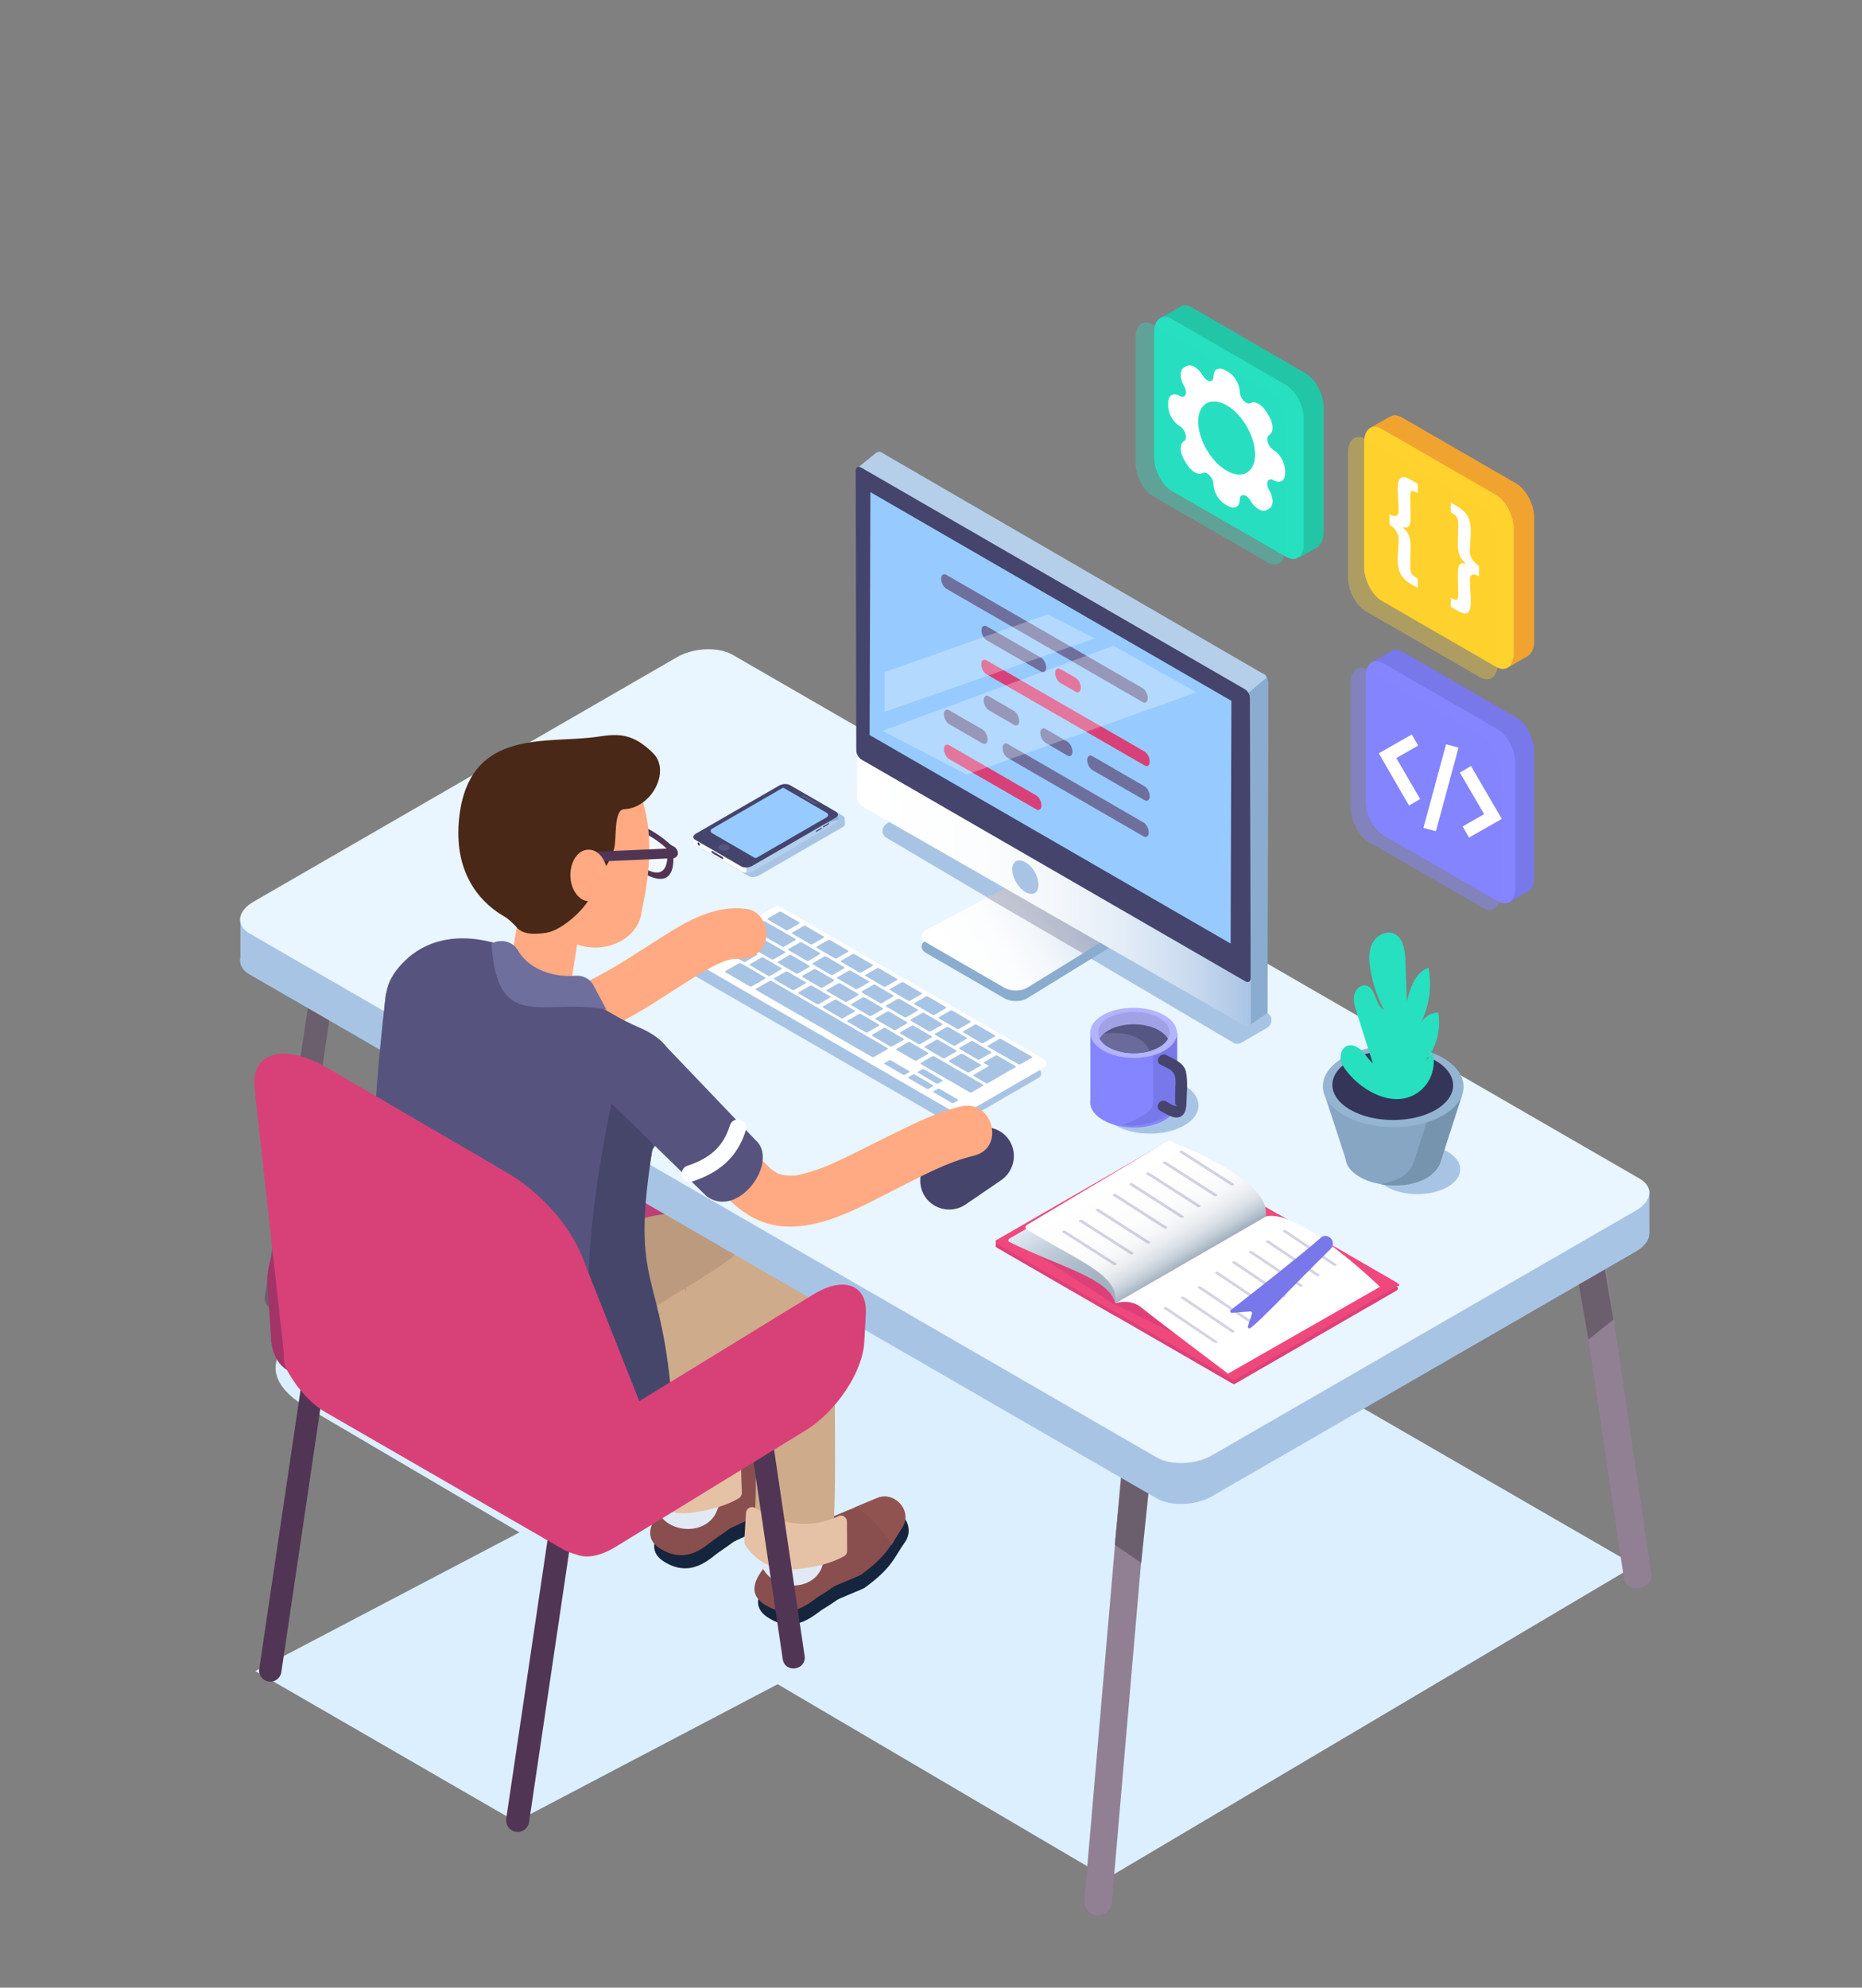 <?xml version="1.0" encoding="utf-8"?>
<!-- Generator: Adobe Illustrator 21.1.0, SVG Export Plug-In . SVG Version: 6.00 Build 0)  -->
<svg version="1.1" id="image" xmlns="http://www.w3.org/2000/svg" xmlns:xlink="http://www.w3.org/1999/xlink" x="0px" y="0px"
	 viewBox="0 0 937.2 1000" style="enable-background:new 0 0 937.2 1000;" xml:space="preserve">
<rect x="0" y="0" width="937.2" height="1000" fill="#808080" stroke="none"/>
<style type="text/css">
	.st0{fill:#DCEFFF;}
	.st1{fill:#918093;}
	.st2{fill:#6B5E6D;}
	.st3{fill:#BC4073;}
	.st4{fill:#15253D;}
	.st5{fill:#894E4E;}
	.st6{fill:#915350;}
	.st7{fill:#CEAB8B;}
	.st8{fill:#E1EAF4;}
	.st9{fill:#E5C2A5;}
	.st10{fill:#BC9A7E;}
	.st11{fill:#513554;}
	.st12{fill:#A8C4E5;}
	.st13{fill:#E9F5FF;}
	.st14{fill:#A33467;}
	.st15{fill:#D84177;}
	.st16{fill:#FFFFFF;}
	.st17{fill:#FFAA82;}
	.st18{fill:#8585FF;}
	.st19{fill:#7878EA;}
	.st20{fill:#B3B3FF;}
	.st21{fill:#A1A1E5;}
	.st22{fill:#565682;}
	.st23{fill:#6B6B9B;}
	.st24{fill:#45446C;}
	.st25{fill:#56547F;}
	.st26{fill:#46466B;}
	.st27{fill:#FCFEFF;}
	.st28{fill:url(#SVGID_1_);}
	.st29{fill:url(#SVGID_2_);}
	.st30{fill:#B2D0ED;}
	.st31{fill:#8DB0DA;}
	.st32{fill:#97CBFF;}
	.st33{fill:#87A6C4;}
	.st34{fill:#7694AD;}
	.st35{fill:#93B5D1;}
	.st36{fill:#353559;}
	.st37{fill:#27E0C0;}
	.st38{fill:#8AACCE;}
	.st39{fill:#B5CFEA;}
	.st40{fill:url(#SVGID_3_);}
	.st41{opacity:0.29;}
	.st42{fill:url(#SVGID_4_);}
	.st43{fill:#6F6F9E;}
	.st44{opacity:0.28;fill:#FFFFFF;}
	.st45{opacity:0.46;fill:#FFFFFF;}
	.st46{fill:#492817;}
	.st47{fill:#DD4078;}
	.st48{fill:#EF487C;}
	.st49{fill:url(#SVGID_5_);}
	.st50{fill:url(#SVGID_6_);}
	.st51{opacity:0.32;fill:#7474A3;}
	.st52{opacity:0.47;fill:#8585FF;}
	.st53{fill:#22C6A6;}
	.st54{opacity:0.36;fill:#27E0C0;}
	.st55{fill:#F1A32F;}
	.st56{fill:#FFD22D;}
	.st57{opacity:0.36;fill:#FFD22D;}
</style>
<path class="st0" d="M557.4,944.9L154.9,708.3c-21.5-12.4-21.6-27.6-0.2-40.2l227.8-134.9l440.6,254.4L557.4,944.9z"/>
<path class="st1" d="M824.5,799l1.2-0.2c3.5-0.5,6-3.8,5.4-7.3L802,594.9c-0.5-3.5-3.8-6-7.3-5.4l-1.2,0.2c-3.5,0.5-6,3.8-5.4,7.3
	l29.2,196.6C817.7,797.1,821,799.5,824.5,799z"/>
<path class="st1" d="M552.1,963.5L552.1,963.5c-3.8-0.3-6.7-3.7-6.3-7.5l27.4-318c0.3-3.8,3.7-6.7,7.5-6.3h0
	c3.8,0.3,6.7,3.7,6.3,7.5l-27.4,318C559.4,960.9,556,963.8,552.1,963.5z"/>
<polygon class="st2" points="574.4,786.3 561.1,777.2 564.9,739 579.1,741.3 "/>
<polygon class="st2" points="799.5,673.9 812.1,663.9 805.6,626 791.7,629.2 "/>
<polygon class="st0" points="128.5,840.7 368.3,714.9 499.5,790.6 259.7,916.5 "/>
<path class="st3" d="M290.9,760.7l-135.3-78.1c-12.5-7.2-7.5-23.1,11.3-35.3l48.6-31.6c18.7-12.2,94.5-20.6,107-13.3l84.7,52.1
	c12.5,7.2,7.9,53.5-10.9,65.7l-48.6,31.6C329,763.9,303.4,767.9,290.9,760.7z"/>
<g>
	<path class="st4" d="M382.6,769.4c-0.8,0.6-12.8,5.8-13.5,6.4c-1.2,0.9-4.7,3.4-6.8,4.8c-4.4,2.8-14,14-28.2,5
		c-20.8-13.2,32.2-44.5,32.2-44.5l23.3-10.6c2.8-1.3,6.2-1.1,8.9,0.5h0c5.2,2.9,6.9,9.6,3.8,14.4
		C396.9,753.7,396.4,758.6,382.6,769.4z"/>
	<path class="st5" d="M380.6,762.8c-0.8,0.6-12.8,5.8-13.5,6.4c-1.2,0.9-4.7,3.4-6.8,4.8c-4.4,2.8-14,14-28.2,5
		c-20.8-13.2,32.2-44.5,32.2-44.5l23.3-10.6c2.8-1.3,6.2-1.1,8.9,0.5l0,0c5.2,2.9,6.9,9.6,3.8,14.4
		C394.9,747.1,394.3,752.1,380.6,762.8z"/>
	<path class="st6" d="M395.6,747.3c1.3-2.2,3.3-6.4,5-9c3.2-4.8,1.1-11-4.1-13.9c-2.8-1.6-6.1-1.8-8.9-0.5l-11.4,5.2
		C382.6,731.8,389.9,737.9,395.6,747.3z"/>
	<g>
		<g>
			<path class="st7" d="M289.8,687.9c16.9-11.5,34.2-23.3,52.9-31.8c0.7-0.3,1.5-0.6,2.1-1c-5.6,2.9-3.1,1.2-1.5,0.7
				c1.2-0.5,2.5-0.9,3.7-1.3c1.4-0.5,5.5-2.3,7-1.7c-1.2-0.5-6.4,0.7-2.1,0.5c2.7-0.2,3.1,1.8-2.5-0.5c0.5,0.2,1.5,0.5,2,0.5
				c1.5,0-3.8-1.6-3.7-1.6c0.5,0.2,0.9,0.5,1.3,0.7c1.2,0.8-5-4.2-2.3-1.7c2.3,2.2-3.1-5.1-1.7-2.2c0.2,0.5,0.6,1.3,1,1.8
				c-3.2-4.3-1.8-4.8-0.9-1.9c0.5,1.6,0.7,3.2,1.1,4.9c0.5,2.3-0.7-6.7-0.3-2c0.1,1.2,0.2,2.4,0.3,3.6c0.3,4.7,0.4,9.5,0.4,14.3
				c0,2.5,0.1,5.1,0.2,7.6c0,1.1-0.1,2.5,0.1,3.6c-1-4.9,1.2-5.5,0.3-3.1c-0.2,0.7-0.4,1.4-0.6,2.1c-0.5,1.6-3.2,7.5-0.4,1.4
				c-1,2.1-1.9,4.3-2.8,6.5c-2.7,6.3-5.5,12.6-8,19c-5,12.8-8.3,26.1-9.1,39.9c-0.5,10.4,9.6,20.4,19.9,19.9
				c11.3-0.5,19.4-8.8,19.9-19.9c0.1-1.3-0.1-3.4,0.3-4.6c-1.7,4.5-0.1,0.6,0.2-0.9c0.5-2.6,1.1-5.1,1.7-7.7
				c1.6-6,3.6-11.8,5.9-17.5c0.5-1.3,1-2.8,1.6-4.1c-2.2,4.2-0.6,1.4-0.1,0.2c0.9-2.2,1.9-4.3,2.8-6.5c2.2-5,4.5-9.9,6.3-15.1
				c2.2-6.5,1.6-13.3,1.5-20c-0.1-5.2-0.1-10.4-0.5-15.6c-0.8-11.8-2.9-23.8-11.8-32.4c-10.9-10.6-27.3-9.6-40.6-4.6
				c-22.9,8.6-43.6,22.7-63.8,36.4c-8.6,5.9-13.3,17.8-7.2,27.3C268,689.3,280.6,694.2,289.8,687.9L289.8,687.9z"/>
		</g>
	</g>
	<g>
		<g>
			<path class="st8" d="M362.5,742c-8.8,6.9-26.3,4.9-32.3-4.8c-0.4,5.1-0.7,10.3-0.8,15.4c-0.6,20.9,31.9,22.8,32.6,1.8
				C362,750.3,362.3,746.1,362.5,742z"/>
		</g>
	</g>
	<path class="st9" d="M321.8,733.5l-0.4,14.4c0,0.6,0.1,1.2,0.5,1.7c2,3.1,10,13.4,25.8,11.5c13.8-1.7,21.4-5.6,24.3-7.4
		c0.9-0.6,1.4-1.6,1.4-2.7l-0.5-14.8c-0.1-2.2-2.4-3.6-4.4-2.6c-7.2,3.7-23,9-42-2.7C324.5,729.8,321.9,731.1,321.8,733.5z"/>
</g>
<g>
	<path class="st10" d="M257.4,665.7L257.4,665.7c1.8,3.9-5.5-14.6-2.6-11.4c6,6.7,38.9,47.2,47.5,50c10.3,3.3-16.6-20.7-16.6-20.7
		s86.1-50.3,84.3-52.8c-14.2-19.4-27.6-25.5-54.8-14.9C284.3,627.9,248.7,647,257.4,665.7z"/>
</g>
<g>
	<path class="st4" d="M435.1,798.9c-0.8,0.6-13,5.4-13.7,6c-1.2,0.9-4.8,3.3-6.9,4.5c-4.5,2.7-14.5,13.5-28.4,4.1
		c-20.3-13.8,33.7-43.4,33.7-43.4l23.6-9.8c2.9-1.2,6.2-0.9,8.9,0.8l0,0c5.1,3.1,6.6,9.8,3.3,14.6
		C449.9,783.7,449.2,788.7,435.1,798.9z"/>
	<path class="st5" d="M433.3,792.3c-0.8,0.6-13,5.4-13.7,6c-1.2,0.9-4.8,3.3-6.9,4.5c-4.5,2.7-14.5,13.5-28.4,4.1
		c-20.3-13.8,33.7-43.4,33.7-43.4l23.6-9.8c2.9-1.2,6.2-0.9,8.9,0.8h0c5.1,3.1,6.6,9.8,3.3,14.6
		C448.1,777.1,447.4,782.1,433.3,792.3z"/>
	<path class="st6" d="M448.8,777.3c1.4-2.2,3.5-6.3,5.3-8.8c3.3-4.7,1.5-11-3.6-14.1c-2.7-1.7-6.1-2-8.9-0.8l-11.5,4.8
		C436.3,761.4,443.4,767.7,448.8,777.3z"/>
	<g>
		<g>
			<path class="st7" d="M327.5,713.9c16.3-11.8,32.6-23.9,50.1-34.1c2.6-1.5,5.3-3,8-4.3c0.6-0.3,1.3-0.6,1.9-0.9
				c2.6-1.3-2.7,1.1-2.6,1.1c1.3-0.4,2.6-1,4-1.4c0.9-0.3,1.8-0.4,2.7-0.7c3.3-0.9-6.1,0.5-2.4,0.3c2.4-0.1,4.3,1.1-2.6-0.5
				c4,0.9-4.9-2.7-2.1-1c2,1.2-4.8-4.3-2.3-1.7c2.1,2.1-3.5-5-1.7-2.1c2.2,3.5-1.2-4.1-0.8-2.1c0.2,1,0.6,2,0.8,3
				c1.1,4.5-0.4-4.6-0.2-1.7c0.1,1.2,0.2,2.5,0.3,3.7c0.1,2.9,0.1,5.9,0,8.8c-0.4,11.8-0.2,23.6-0.2,35.4c0.1,19.5,0.3,39.1-1,58.5
				c-0.7,10.4,9.7,20.4,19.9,19.9c11.4-0.5,19.1-8.8,19.9-19.9c2.2-31.6,0.4-63.3,1.2-94.9c0.4-13.2-0.8-28.3-11.2-37.8
				c-13.1-12-30.5-7.1-44.6-0.1c-20.4,10.2-38.9,24.7-57.3,38c-8.4,6.1-13.4,17.6-7.2,27.3C305.6,715.1,318.5,720.5,327.5,713.9
				L327.5,713.9z"/>
		</g>
	</g>
	<g>
		<g>
			<path class="st8" d="M415.9,770.9c-9.1,6.6-26.4,4.1-32.2-5.8c-0.6,5.1-1,10.3-1.4,15.4c-1.3,20.9,31.2,23.8,32.5,2.9
				C415.2,779.2,415.5,775,415.9,770.9z"/>
		</g>
	</g>
	<path class="st9" d="M375.5,761l-0.9,14.4c0,0.6,0.1,1.2,0.4,1.8c1.9,3.1,9.6,13.7,25.4,12.3c13.9-1.2,21.6-4.9,24.5-6.6
		c0.9-0.5,1.5-1.5,1.5-2.6l-0.1-14.8c0-2.2-2.3-3.7-4.3-2.7c-7.3,3.5-23.3,8.2-41.8-4.1C378.3,757.5,375.7,758.7,375.5,761z"/>
</g>
<path class="st11" d="M400.1,839.4l0.4-0.1c2.9-0.4,5-3.2,4.5-6.1l-20.9-141.1c-0.4-2.9-3.2-5-6.1-4.5l-0.4,0.1
	c-2.9,0.4-5,3.2-4.5,6.1L394,834.9C394.4,837.8,397.1,839.8,400.1,839.4z"/>
<path class="st2" d="M139.2,658.5l-1.7-0.2c-2.7-0.4-4.6-2.9-4.2-5.6l30.5-205.4c0.4-2.7,2.9-4.6,5.6-4.2l1.7,0.2
	c2.7,0.4,4.6,2.9,4.2,5.6l-30.5,205.4C144.4,657,141.9,658.9,139.2,658.5z"/>
<g>
	<rect x="121" y="461.5" class="st12" width="37" height="21.5"/>
	<rect x="793.2" y="598.8" class="st12" width="37" height="21.5"/>
	<path class="st12" d="M582.3,753.9L125.7,490.3c-7.2-4.1-6.3-11.4,2-16.1l213.1-123c8.3-4.8,20.8-5.3,27.9-1.2l456.6,263.6
		c7.2,4.1,6.3,11.4-2,16.1l-213.1,123C602,757.5,589.5,758,582.3,753.9z"/>
	<path class="st13" d="M582.3,733.3L125.7,469.7c-7.2-4.1-6.3-11.4,2-16.1l213.1-123c8.3-4.8,20.8-5.3,27.9-1.2L825.3,593
		c7.2,4.1,6.3,11.4-2,16.1l-213.1,123C602,736.9,589.5,737.4,582.3,733.3z"/>
</g>
<path class="st14" d="M257.8,614.4l-94.5,73c-15.4,9.5-27,0.1-27-16.2l-1.8-26.4c0-16.2,12.7-37.3,28.1-46.7l95.3-58.4
	c15.4-9.5,28.1-3.9,28,12.3l0,15.6C285.9,583.9,273.3,604.9,257.8,614.4z"/>
<path class="st11" d="M135.2,846L135.2,846c-3.1-0.5-5.2-3.3-4.7-6.4l26.3-177.6c0.5-3.1,3.3-5.2,6.4-4.7v0c3.1,0.5,5.2,3.3,4.7,6.4
	l-26.3,177.6C141.1,844.4,138.3,846.5,135.2,846z"/>
<path class="st11" d="M259.7,921.6L259.7,921.6c-3.2-0.5-5.3-3.4-4.9-6.6l29.7-200.3c0.5-3.2,3.4-5.3,6.6-4.9l0,0
	c3.2,0.5,5.3,3.4,4.9,6.6l-29.7,200.3C265.8,919.9,262.9,922.1,259.7,921.6z"/>
<path class="st15" d="M283.6,779.6l-119.6-69c-12.9-7.4-20-22.2-20-22.2c-4.8-11,6.7-19,19.5-11.6l125.7,74
	c12.9,7.4,17.7,15.2,15.6,24.4C304.9,775.2,299.9,788,283.6,779.6z"/>
<path class="st12" d="M522.9,538.1l-133-76.8c-0.8-0.4-1.7-0.4-2.5,0L347,485.2c-1.6,0.9-1.6,3.3,0,4.2l132.5,76.5
	c0.8,0.4,1.7,0.4,2.4,0l40.8-23.6C524.5,541.4,524.5,539,522.9,538.1z"/>
<g>
	<path class="st16" d="M482.1,560.6l-132.5-76.5c-1.6-0.9-1.6-3.3,0-4.2l40.4-23.8c0.8-0.4,1.7-0.5,2.5,0l133,76.8
		c1.6,0.9,1.6,3.3,0,4.2l-40.8,23.6C483.8,561.1,482.9,561.1,482.1,560.6z"/>
	<path class="st12" d="M396.5,468c-0.2,0.1-0.7,0.1-1-0.1l-8.9-5.2c-0.3-0.2-0.4-0.4-0.2-0.6l5.9-3.4c0.2-0.1,0.7-0.1,1,0.1l8.9,5.2
		c0.3,0.2,0.4,0.4,0.2,0.6L396.5,468z"/>
	<path class="st12" d="M406.9,483.4c-0.2,0.1-0.6,0.1-1-0.1l-8.9-5.2c-0.3-0.2-0.4-0.4-0.2-0.6l5.9-3.4c0.2-0.1,0.6-0.1,1,0.1
		l8.9,5.2c0.3,0.2,0.4,0.4,0.2,0.6L406.9,483.4z"/>
	<path class="st12" d="M401.6,489.8c-0.2,0.1-0.6,0.1-1-0.1l-8.9-5.2c-0.3-0.2-0.4-0.4-0.2-0.6l5.9-3.4c0.2-0.1,0.7-0.1,1,0.1
		l8.9,5.2c0.3,0.2,0.4,0.4,0.2,0.6L401.6,489.8z"/>
	<path class="st12" d="M387.5,491c-0.2,0.1-0.6,0.1-1-0.1l-8.9-5.2c-0.3-0.2-0.4-0.4-0.2-0.6l5.9-3.4c0.2-0.1,0.7-0.1,1,0.1l8.9,5.2
		c0.3,0.2,0.4,0.4,0.2,0.6L387.5,491z"/>
	<path class="st12" d="M378.3,496.3c-0.2,0.1-0.7,0-1.2-0.2l-11.7-6.8c-0.4-0.2-0.6-0.5-0.4-0.7l7-4c0.2-0.1,0.7,0,1.2,0.2l11.7,6.8
		c0.4,0.2,0.6,0.5,0.4,0.7L378.3,496.3z"/>
	<path class="st12" d="M455.2,540.8c-0.2,0.1-0.6,0-0.9-0.2l-8.9-5.2c-0.3-0.2-0.4-0.4-0.3-0.5l2.6-1.5c0.2-0.1,0.6,0,0.9,0.2
		l8.9,5.2c0.3,0.2,0.4,0.4,0.3,0.5L455.2,540.8z"/>
	<path class="st12" d="M467.2,547.9c-0.2,0.1-0.6,0-0.9-0.2l-8.9-5.2c-0.3-0.2-0.4-0.4-0.3-0.5l2.6-1.5c0.2-0.1,0.6,0,0.9,0.2
		l8.9,5.2c0.3,0.2,0.4,0.4,0.3,0.5L467.2,547.9z"/>
	<path class="st12" d="M479.8,555c-0.2,0.1-0.6,0-0.9-0.2l-8.9-5.2c-0.3-0.2-0.4-0.4-0.3-0.5l2.5-1.4c0.2-0.1,0.6,0,0.9,0.2l8.9,5.2
		c0.3,0.2,0.4,0.4,0.3,0.5L479.8,555z"/>
	<path class="st12" d="M472,545.2c-0.2,0.1-0.6,0-0.9-0.2l-8.9-5.2c-0.3-0.2-0.4-0.4-0.3-0.5l2.5-1.4c0.2-0.1,0.6,0,0.9,0.2l8.9,5.2
		c0.3,0.2,0.4,0.4,0.3,0.5L472,545.2z"/>
	<path class="st12" d="M439.8,531.8c-0.2,0.1-0.7,0.1-1-0.1l-58.2-33.6c-0.3-0.2-0.4-0.4-0.2-0.6l7-4c0.2-0.1,0.7-0.1,1,0.1
		l58.2,33.6c0.3,0.2,0.4,0.4,0.2,0.6L439.8,531.8z"/>
	<path class="st12" d="M433.8,526.7c0,0-0.2-0.1-0.5-0.3L387,499.8c-0.3-0.1-0.5-0.3-0.4-0.3l0.4-0.2c0,0,0.2,0.1,0.5,0.3l46.3,26.7
		c0.3,0.1,0.5,0.3,0.4,0.3L433.8,526.7z"/>
	<path class="st12" d="M399.7,498.1c-0.2,0.1-0.6,0.1-1-0.1l-8.9-5.2c-0.3-0.2-0.4-0.4-0.2-0.6l5.9-3.4c0.2-0.1,0.7-0.1,1,0.1
		l8.9,5.2c0.3,0.2,0.4,0.4,0.2,0.6L399.7,498.1z"/>
	<path class="st12" d="M412,505.2c-0.2,0.1-0.7,0.1-1-0.1l-8.9-5.2c-0.3-0.2-0.4-0.4-0.2-0.6l5.9-3.4c0.2-0.1,0.7-0.1,1,0.1l8.9,5.2
		c0.3,0.2,0.4,0.4,0.2,0.6L412,505.2z"/>
	<path class="st12" d="M424.3,512.3c-0.2,0.1-0.6,0.1-1-0.1l-8.9-5.2c-0.3-0.2-0.4-0.4-0.2-0.6l5.9-3.4c0.2-0.1,0.7-0.1,1,0.1
		l8.9,5.2c0.3,0.2,0.4,0.4,0.2,0.6L424.3,512.3z"/>
	<path class="st12" d="M436.6,519.4c-0.2,0.1-0.6,0.1-1-0.1l-8.9-5.2c-0.3-0.2-0.4-0.4-0.2-0.6l5.9-3.4c0.2-0.1,0.7-0.1,1,0.1
		l8.9,5.2c0.3,0.2,0.4,0.4,0.2,0.6L436.6,519.4z"/>
	<path class="st12" d="M449,526.5c-0.2,0.1-0.7,0.1-1-0.1l-8.9-5.2c-0.3-0.2-0.4-0.4-0.2-0.6l5.9-3.4c0.2-0.1,0.7-0.1,1,0.1l8.9,5.2
		c0.3,0.2,0.4,0.4,0.2,0.6L449,526.5z"/>
	<path class="st12" d="M461.3,533.6c-0.2,0.1-0.7,0.1-1-0.1l-8.9-5.2c-0.3-0.2-0.4-0.4-0.2-0.6l5.9-3.4c0.2-0.1,0.7-0.1,1,0.1
		l8.9,5.2c0.3,0.2,0.4,0.4,0.2,0.6L461.3,533.6z"/>
	<path class="st12" d="M489,549.6c-0.2,0.1-0.6,0.1-1-0.1l-24.4-14.1c-0.3-0.2-0.4-0.4-0.2-0.6l5.9-3.4c0.2-0.1,0.7-0.1,1,0.1
		l24.4,14.1c0.3,0.2,0.4,0.4,0.2,0.6L489,549.6z"/>
	<path class="st12" d="M413.9,496.9c-0.2,0.1-0.6,0.1-1-0.1l-8.9-5.2c-0.3-0.2-0.4-0.4-0.2-0.6l5.9-3.4c0.2-0.1,0.6-0.1,1,0.1
		l8.9,5.2c0.3,0.2,0.4,0.4,0.2,0.6L413.9,496.9z"/>
	<path class="st12" d="M426.2,504c-0.2,0.1-0.6,0.1-1-0.1l-8.9-5.2c-0.3-0.2-0.4-0.4-0.2-0.6l5.9-3.4c0.2-0.1,0.6-0.1,1,0.1l8.9,5.2
		c0.3,0.2,0.4,0.4,0.2,0.6L426.2,504z"/>
	<path class="st12" d="M438.5,511.1c-0.2,0.1-0.7,0.1-1-0.1l-8.9-5.2c-0.3-0.2-0.4-0.4-0.2-0.6l5.9-3.4c0.2-0.1,0.7-0.1,1,0.1
		l8.9,5.2c0.3,0.2,0.4,0.4,0.2,0.6L438.5,511.1z"/>
	<path class="st12" d="M450.8,518.2c-0.2,0.1-0.6,0.1-1-0.1l-8.9-5.2c-0.3-0.2-0.4-0.4-0.2-0.6l5.9-3.4c0.2-0.1,0.6-0.1,1,0.1
		l8.9,5.2c0.3,0.2,0.4,0.4,0.2,0.6L450.8,518.2z"/>
	<path class="st12" d="M463.1,525.3c-0.2,0.1-0.6,0.1-1-0.1l-8.9-5.2c-0.3-0.2-0.4-0.4-0.2-0.6l5.9-3.4c0.2-0.1,0.6-0.1,1,0.1
		l8.9,5.2c0.3,0.2,0.4,0.4,0.2,0.6L463.1,525.3z"/>
	<path class="st12" d="M475.5,532.4c-0.2,0.1-0.6,0.1-1-0.1l-8.9-5.2c-0.3-0.2-0.4-0.4-0.2-0.6l5.9-3.4c0.2-0.1,0.6-0.1,1,0.1
		l8.9,5.2c0.3,0.2,0.4,0.4,0.2,0.6L475.5,532.4z"/>
	<path class="st12" d="M487.8,539.5c-0.2,0.1-0.6,0.1-1-0.1l-8.9-5.2c-0.3-0.2-0.4-0.4-0.2-0.6l5.9-3.4c0.2-0.1,0.6-0.1,1,0.1
		l8.9,5.2c0.3,0.2,0.4,0.4,0.2,0.6L487.8,539.5z"/>
	<path class="st12" d="M419.1,490.5c-0.2,0.1-0.7,0.1-1-0.1l-8.9-5.2c-0.3-0.2-0.4-0.4-0.2-0.6l5.9-3.4c0.2-0.1,0.6-0.1,1,0.1
		l8.9,5.2c0.3,0.2,0.4,0.4,0.2,0.6L419.1,490.5z"/>
	<path class="st12" d="M431.5,497.6c-0.2,0.1-0.7,0.1-1-0.1l-8.9-5.2c-0.3-0.2-0.4-0.4-0.2-0.6l5.9-3.4c0.2-0.1,0.6-0.1,1,0.1
		l8.9,5.2c0.3,0.2,0.4,0.4,0.2,0.6L431.5,497.6z"/>
	<path class="st12" d="M443.8,504.7c-0.2,0.1-0.7,0.1-1-0.1l-8.9-5.2c-0.3-0.2-0.4-0.4-0.2-0.6l5.9-3.4c0.2-0.1,0.6-0.1,1,0.1
		l8.9,5.2c0.3,0.2,0.4,0.4,0.2,0.6L443.8,504.7z"/>
	<path class="st12" d="M456.1,511.8c-0.2,0.1-0.6,0.1-1-0.1l-8.9-5.2c-0.3-0.2-0.4-0.4-0.2-0.6l5.9-3.4c0.2-0.1,0.6-0.1,1,0.1
		l8.9,5.2c0.3,0.2,0.4,0.4,0.2,0.6L456.1,511.8z"/>
	<path class="st12" d="M468.4,518.9c-0.2,0.1-0.7,0.1-1-0.1l-8.9-5.2c-0.3-0.2-0.4-0.4-0.2-0.6l5.9-3.4c0.2-0.1,0.6-0.1,1,0.1
		l8.9,5.2c0.3,0.2,0.4,0.4,0.2,0.6L468.4,518.9z"/>
	<path class="st12" d="M480.7,526c-0.2,0.1-0.7,0.1-1-0.1l-8.9-5.2c-0.3-0.2-0.4-0.4-0.2-0.6l5.9-3.4c0.2-0.1,0.6-0.1,1,0.1l8.9,5.2
		c0.3,0.2,0.4,0.4,0.2,0.6L480.7,526z"/>
	<path class="st12" d="M493,533.1c-0.2,0.1-0.7,0.1-1-0.1l-8.9-5.2c-0.3-0.2-0.4-0.4-0.2-0.6l5.9-3.4c0.2-0.1,0.6-0.1,1,0.1l8.9,5.2
		c0.3,0.2,0.4,0.4,0.2,0.6L493,533.1z"/>
	<path class="st12" d="M394.6,476.3c-0.2,0.1-0.7,0.1-1-0.1l-15.2-8.7c-0.3-0.2-0.4-0.4-0.2-0.6l5.9-3.4c0.2-0.1,0.6-0.1,1,0.1
		l15.2,8.7c0.3,0.2,0.4,0.4,0.2,0.6L394.6,476.3z"/>
	<path class="st12" d="M513.5,535.5c-0.2,0.1-0.7,0.1-1-0.1l-15.2-8.7c-0.3-0.2-0.4-0.4-0.2-0.6l5.9-3.4c0.2-0.1,0.7-0.1,1,0.1
		l15.2,8.7c0.3,0.2,0.4,0.4,0.2,0.6L513.5,535.5z"/>
	<path class="st12" d="M389.3,482.7c-0.2,0.1-0.6,0.1-1-0.1l-18.1-10.4c-0.3-0.2-0.4-0.4-0.2-0.6l5.9-3.4c0.2-0.1,0.6-0.1,1,0.1
		l18.1,10.4c0.3,0.2,0.4,0.4,0.2,0.6L389.3,482.7z"/>
	<path class="st12" d="M375.1,483.9c-0.2,0.1-0.6,0.1-1-0.1l-12.1-7c-0.3-0.2-0.4-0.4-0.2-0.6l5.9-3.4c0.2-0.1,0.7-0.1,1,0.1l12.1,7
		c0.3,0.2,0.4,0.4,0.2,0.6L375.1,483.9z"/>
	<path class="st12" d="M408.8,475.1c-0.2,0.1-0.6,0.1-1-0.1l-8.9-5.2c-0.3-0.2-0.4-0.4-0.2-0.6l5.9-3.4c0.2-0.1,0.7-0.1,1,0.1
		l8.9,5.2c0.3,0.2,0.4,0.4,0.2,0.6L408.8,475.1z"/>
	<path class="st12" d="M421.1,482.2c-0.2,0.1-0.7,0.1-1-0.1l-8.9-5.2c-0.3-0.2-0.4-0.4-0.2-0.6l5.9-3.4c0.2-0.1,0.7-0.1,1,0.1
		l8.9,5.2c0.3,0.2,0.4,0.4,0.2,0.6L421.1,482.2z"/>
	<path class="st12" d="M433.4,489.3c-0.2,0.1-0.6,0.1-1-0.1l-8.9-5.2c-0.3-0.2-0.4-0.4-0.2-0.6l5.9-3.4c0.2-0.1,0.7-0.1,1,0.1
		l8.9,5.2c0.3,0.2,0.4,0.4,0.2,0.6L433.4,489.3z"/>
	<path class="st12" d="M445.7,496.4c-0.2,0.1-0.7,0.1-1-0.1l-8.9-5.2c-0.3-0.2-0.4-0.4-0.2-0.6l5.9-3.4c0.2-0.1,0.6-0.1,1,0.1
		l8.9,5.2c0.3,0.2,0.4,0.4,0.2,0.6L445.7,496.4z"/>
	<path class="st12" d="M458,503.5c-0.2,0.1-0.6,0.1-1-0.1l-8.9-5.2c-0.3-0.2-0.4-0.4-0.2-0.6l5.9-3.4c0.2-0.1,0.6-0.1,1,0.1l8.9,5.2
		c0.3,0.2,0.4,0.4,0.2,0.6L458,503.5z"/>
	<path class="st12" d="M470.3,510.6c-0.2,0.1-0.7,0.1-1-0.1l-8.9-5.2c-0.3-0.2-0.4-0.4-0.2-0.6l5.9-3.4c0.2-0.1,0.6-0.1,1,0.1
		l8.9,5.2c0.3,0.2,0.4,0.4,0.2,0.6L470.3,510.6z"/>
	<path class="st12" d="M482.6,517.7c-0.2,0.1-0.7,0.1-1-0.1l-8.9-5.2c-0.3-0.2-0.4-0.4-0.2-0.6l5.9-3.4c0.2-0.1,0.7-0.1,1,0.1
		l8.9,5.2c0.3,0.2,0.4,0.4,0.2,0.6L482.6,517.7z"/>
	<path class="st12" d="M494.9,524.8c-0.2,0.1-0.6,0.1-1-0.1l-8.9-5.2c-0.3-0.2-0.4-0.4-0.2-0.6l5.9-3.4c0.2-0.1,0.6-0.1,1,0.1
		l8.9,5.2c0.3,0.2,0.4,0.4,0.2,0.6L494.9,524.8z"/>
	<path class="st12" d="M502.1,531.1c-0.1-0.1-0.3-0.1-0.5-0.2c-0.2,0-0.3,0-0.4,0.1l-5.9,3.4c-0.1,0.1-0.1,0.1-0.1,0.3
		c0,0.1,0.1,0.2,0.3,0.3l2.3,1.3l-7.8,4.5c-0.1,0.1-0.1,0.2-0.1,0.3c0,0.1,0.1,0.2,0.3,0.3l6,3.5c0.2,0.1,0.3,0.2,0.5,0.2
		c0.2,0,0.3,0,0.4-0.1l14.1-8.1c0.1-0.1,0.1-0.1,0.1-0.3c0-0.1-0.1-0.2-0.3-0.3L502.1,531.1z"/>
</g>
<g>
	<g>
		<path class="st17" d="M204.1,509.9c7.4,10.1,14.9,20.2,23.1,29.7c4,4.6,8.6,9.8,14.7,11.7c8.1,2.5,16-2.3,18.5-10.2
			c1.1-3.5,1-7.4,1.2-11.1c0-0.8,0.1-1.6,0.2-2.5c0.2-3.4-0.8,3.1-0.1,0.5c0.2-0.6,0.3-1.3,0.4-2c0.8-3.5-1.2,2.1-0.2,0.2
			c1.5-2.7-2.2,2.3-0.5,0.6c1.3-1.3-3,2.1-1.4,1.1c0.9-0.6,2.5-0.9-1.7,0.7c2.9-1-2.2-0.3-0.9,0c2.4,0.5,5.4,0.1,7.8-0.1
			c22.9-1.4,43.7-11.3,62.8-23.2c9-5.6,17.7-11.6,26.9-16.9c2-1.2,4.1-2.3,6.2-3.3c0.8-0.4,1.7-0.8,2.5-1.2c-3.3,1.5,0.3-0.1,1-0.3
			c1.8-0.6,3.6-1,5.4-1.4c-3.7,0.8-1.5,0.1-0.5,0.2c1,0.1,4.4,0.4,0.1-0.2c6.8,1,13.8-1.7,15.8-9c1.7-6.1-2.1-14.7-9-15.8
			c-17.7-2.7-33.1,7.5-47.3,16.6c-8.3,5.3-16.6,10.8-25.2,15.5c-9.9,5.5-16.7,8.6-27.5,11.3c-5.6,1.4-7.5,1.7-12.5,1.9
			c-4.1,0.2-8.1-0.3-12.1,0.8c-6.9,2-11.7,7.3-14.1,13.9c-1.4,3.9-1.7,8.1-1.9,12.2c-0.1,1.5-0.2,2.9-0.2,4.4
			c-0.1,3,0.4-2.3,0.2-1.4c-0.6,2.7,0.5-0.8,0.7-1.2c1.6-2.7,5.5-5.4,9.7-5.4c4,0,3.9,0.7,2.6,0.3c3.9,1.2,3,1.4,1.7,0.6
			c-1.6-0.9,0.9-0.5,1.3,1c-0.1-0.4-1.3-1.1-1.5-1.4c-1-0.9-1.9-1.9-2.8-2.9c-8.2-8.9-14.1-17.3-21.3-27c-4.1-5.6-11.1-8.4-17.6-4.6
			C203.2,495.5,200,504.3,204.1,509.9L204.1,509.9z"/>
	</g>
</g>
<path class="st12" d="M596.1,566.2c-9.6,5.6-25.2,5.5-34.9-0.1c-9.7-5.6-9.7-14.6-0.1-20.2c9.6-5.6,25.2-5.5,34.9,0.1
	C605.6,551.6,605.7,560.7,596.1,566.2z"/>
<path class="st12" d="M728.7,597.1c-8.4,4.9-22.2,4.9-30.7,0c-8.5-4.9-8.5-12.8-0.1-17.7c8.4-4.9,22.2-4.9,30.7,0
	C737.1,584.3,737.1,592.2,728.7,597.1z"/>
<g>
	<path class="st18" d="M586.1,563.6c-8.5,4.9-22.3,4.9-30.9-0.1c-8.6-4.9-8.6-12.9-0.1-17.8c8.5-4.9,22.3-4.9,30.9,0.1
		C594.5,550.7,594.6,558.7,586.1,563.6z"/>
	<polygon class="st18" points="588.8,555.1 548.8,554.9 548.8,519.3 588.8,519.6 	"/>
	<path class="st19" d="M580.5,519.5V552l0,1.3c0,5.5-2.8,6.4-7.1,8.9c-2.6,1.5-5.7,3.1-8.9,3.7c7.5,1.4,15.9-0.6,21.8-4
		c4.3-2.5,6.4-4.4,6.3-9.9h0l-0.1-32.3L580.5,519.5z"/>
	<path class="st20" d="M586.1,528.6c-8.5,4.9-22.3,4.9-30.9-0.1c-8.6-4.9-8.6-12.9-0.1-17.8c8.5-4.9,22.3-4.9,30.9,0.1
		C594.5,515.7,594.6,523.7,586.1,528.6z"/>
	<path class="st21" d="M583.5,526.8c-7,4.1-18.4,4-25.5,0c-7.1-4.1-7.1-10.7-0.1-14.7c7-4.1,18.4-4,25.5,0
		C590.5,516.2,590.5,522.8,583.5,526.8z"/>
	<path class="st22" d="M583.4,518.4c-7.1-4.1-18.5-4.1-25.5,0c-2.1,1.2-3.5,2.6-4.4,4.2c0.9,1.5,2.3,3,4.5,4.2
		c7.1,4.1,18.5,4.1,25.5,0c2.1-1.2,3.5-2.6,4.4-4.2C587,521.1,585.5,519.7,583.4,518.4z"/>
	<path class="st23" d="M557.9,526.8c-2.1-1.2-3.5-2.6-4.4-4.2c0.5-0.9,1.2-1.7,2.1-2.5c6.1-1,12.9-0.2,17.7,2.6
		c2.1,1.2,3.5,2.6,4.4,4.2c0.4,0.7,0.7,1.3,0.8,2c-1.1,0.3-2,0.5-2.9,0.6C569.5,530.5,562.7,529.6,557.9,526.8z"/>
	<g>
		<g>
			<path class="st24" d="M584.2,535.7c2.5,1.3,6.2,2.4,7.1,5.4c0.7,2.5,0.2,6.1,0.2,8.7c0,1.3-0.1,2.7,0,4c0,0.5,0,1,0,1.5
				c0.9,1.1,0.9,1.5,0,1c-1.1,0.1-3.6-1.7-4.6-2.2c-3.2-1.7-6,3.2-2.8,4.8c2.3,1.2,5.7,3.6,8.5,3.3c4-0.4,4.5-4.4,4.6-7.6
				c0.1-4.9,0.8-10.7-0.3-15.5c-1-4.4-6.1-6.3-9.7-8.2C583.8,529.2,581,534.1,584.2,535.7L584.2,535.7z"/>
		</g>
	</g>
</g>
<path class="st25" d="M202.1,485.1c-8.3,9-8,14.8-9,27.5c-1,12.4,6.4,23.6,18.1,27.5L328,579.1c0,0,32.7-45.4-5.7-61.9
	c-20-8.6-33.5-20.4-48.4-30.8C252,471.1,221.2,464.4,202.1,485.1z"/>
<path class="st25" d="M190.7,685c-7.8-2.8-5.7-111.1,3.6-185.2l136.8,62.3c-12.1,64.1-12.1,112.8-6.7,189.2L190.7,685z"/>
<path class="st26" d="M331.1,562.2L308.4,552c-13.8,65.1-16.5,112.4-6.5,185.8l-0.4-0.1c0,4.3-3.2,8.9-9.4,12.5v0
	c-11.1,6.5,5.2,9.9,16.3,3.3l29-57C331.1,633.9,315.6,647.2,331.1,562.2z"/>
<path class="st15" d="M405.4,719.7l-95.3,58.4c-15.4,9.5-27.4,5-26.5-9.9l0.8-14.3c0.9-14.9,14.2-34.8,29.6-44.2l95.3-58.4
	c15.4-9.5,27.4-5,26.5,9.9l-0.8,14.3C434.1,690.4,420.8,710.3,405.4,719.7z"/>
<path class="st15" d="M143,682l-14.7-133.1c-2.9-19.4,14.1-24.7,36.7-11.5l90.4,52.7c16.3,9.5,31.3,26.3,37.5,41.9l34.2,86.4
	c9.8,24.8-23.4,65.1-46.2,51.5L143,682z"/>
<path class="st24" d="M504,593.7L486,606c-6.6,4.5-15.8,2.8-20.3-3.8l0,0c-4.5-6.6-2.8-15.8,3.8-20.3l18-12.3
	c6.6-4.5,15.8-2.8,20.3,3.8l0,0C512.3,580,510.6,589.1,504,593.7z"/>
<g>
	<g>
		<path class="st17" d="M330.6,565.7c10.6,9.5,20.1,19.9,29.5,30.6c6.6,7.5,13.6,14.5,23.1,18.2c22.8,8.8,48.3-6.5,68-16.4
			c13.7-6.9,25-13.2,39.1-16.7c16-4,9.2-28.7-6.8-24.7c-12.3,3-24,8.8-35.3,14.4c-6,2.9-11.9,6-17.8,8.9c-2.8,1.4-5.6,2.7-8.4,4
			c-3.4,1.6-4.3,2-6.8,3c-4.7,1.9-9.5,3.3-14.5,4.4c-2.3,0.5,1.9,0.1-1,0c-1,0-1.9,0.1-2.9,0c-1.1,0-2.1-0.2-3.1-0.2
			c2.4,0.1,1.3,0.2-0.2-0.2c-0.9-0.2-1.8-0.7-2.6-0.8c1.6,0.3,1.9,1,0.3,0c-0.7-0.4-1.3-0.7-2-1.2c-1.3-0.9-2.4-2.2-0.6-0.3
			c-2.9-3-6-5.7-8.8-8.8c-9.9-11.1-19.8-22.2-30.9-32.2c-5.2-4.6-13.1-5.1-18.1,0C325.9,552.3,325.4,561.1,330.6,565.7L330.6,565.7z
			"/>
	</g>
</g>
<g>
	<path class="st25" d="M306.6,554l49.1,47.9c16,11.7,36.9-17.7,24.5-28.4l-47.8-50c-7.9-6.8-18.7-6.8-24.8,0.1v0
		C301.3,530.7,299.2,545.8,306.6,554z"/>
	<g>
		<g>
			<path class="st27" d="M348.3,594.5c13.6-4.5,22.9-12.1,27.2-26.1c1.6-5.2-6.5-7.4-8.1-2.2c-3.5,11.2-10.6,16.7-21.4,20.3
				C341,588.1,343.2,596.2,348.3,594.5L348.3,594.5z"/>
		</g>
	</g>
</g>
<path class="st12" d="M425.2,411.9L425.2,411.9c0-0.5-0.3-1-0.9-1.4l-23.2-13.4c-1.4-0.8-3.8-0.7-5.4,0.2l-41.9,24.2
	c-0.8,0.5-1.3,1.1-1.3,1.7l0,0l0.1,2.3c0,0,0,0,0,0c-0.2,0.7,0.1,1.3,0.9,1.8l23.2,13.4c0.7,0.4,1.6,0.6,2.6,0.5c1,0,2-0.3,2.8-0.8
	l41.9-24.2c0.9-0.5,1.3-1.1,1.3-1.7l0,0L425.2,411.9z"/>
<g>
	
		<linearGradient id="SVGID_1_" gradientUnits="userSpaceOnUse" x1="343.045" y1="423.043" x2="346.041" y2="423.043" gradientTransform="matrix(1 0 0 1 5.948 0)">
		<stop  offset="3.940890e-02" style="stop-color:#FFFFFF"/>
		<stop  offset="0.317" style="stop-color:#FCFDFE"/>
		<stop  offset="0.507" style="stop-color:#F3F7FB"/>
		<stop  offset="0.67" style="stop-color:#E4EDF7"/>
		<stop  offset="0.819" style="stop-color:#CEDEF0"/>
		<stop  offset="0.956" style="stop-color:#B3CBE8"/>
		<stop  offset="1" style="stop-color:#A8C4E5"/>
	</linearGradient>
	<path class="st28" d="M349.1,423.4l-0.1-2.3l3,1.9c0,0-0.8,2.1-0.9,2C351,425,349.1,423.4,349.1,423.4z"/>
	
		<linearGradient id="SVGID_2_" gradientUnits="userSpaceOnUse" x1="343.045" y1="418.063" x2="415.841" y2="418.063" gradientTransform="matrix(1 0 0 1 5.948 0)">
		<stop  offset="3.940890e-02" style="stop-color:#FFFFFF"/>
		<stop  offset="0.317" style="stop-color:#FCFDFE"/>
		<stop  offset="0.507" style="stop-color:#F3F7FB"/>
		<stop  offset="0.67" style="stop-color:#E4EDF7"/>
		<stop  offset="0.819" style="stop-color:#CEDEF0"/>
		<stop  offset="0.956" style="stop-color:#B3CBE8"/>
		<stop  offset="1" style="stop-color:#A8C4E5"/>
	</linearGradient>
	<path class="st29" d="M373.1,438.5l-23.2-13.4c-1.4-0.8-1.2-2.2,0.4-3.1l41.9-24.2c1.6-0.9,4-1,5.4-0.2l23.2,13.4
		c1.4,0.8,1.2,2.2-0.4,3.1l-41.9,24.2C376.9,439.2,374.5,439.3,373.1,438.5z"/>
	<path class="st30" d="M375.6,425.7l16.6-27.9c1.6-0.9,4-1,5.4-0.2l23.2,13.4c1.4,0.8,1.2,2.2-0.4,3.1l-41.9,24.2
		c-0.8,0.5-1.8,0.7-2.8,0.8L375.6,425.7z"/>
	<polygon class="st31" points="393.9,416.4 398.1,410.7 421.8,409.7 421.8,412.4 395.9,420.6 	"/>
	<path class="st24" d="M352.3,425c0,0.4-0.3,0.6-0.6,0.4c-0.4-0.2-0.6-0.7-0.6-1.1c0-0.4,0.3-0.6,0.6-0.4
		C352,424.1,352.3,424.6,352.3,425z"/>
	<path class="st24" d="M373.1,435.9l-23.2-13.4c-1.4-0.8-1.2-2.2,0.4-3.1l41.9-24.2c1.6-0.9,4-1,5.4-0.2l23.2,13.4
		c1.4,0.8,1.2,2.2-0.4,3.1l-41.9,24.2C376.9,436.6,374.5,436.7,373.1,435.9z"/>
	<path class="st22" d="M410,404.4l-6.4-3.7c-0.3-0.2-0.2-0.4,0.1-0.6l0,0c0.3-0.2,0.8-0.2,1,0l6.4,3.7c0.3,0.2,0.2,0.4-0.1,0.6l0,0
		C410.8,404.5,410.3,404.5,410,404.4z"/>
	<path class="st24" d="M363.6,432.2l-5.1-3c-0.2-0.1-0.4-0.5-0.4-0.8l0,0c0-0.3,0.2-0.4,0.4-0.3l5.1,3c0.2,0.1,0.4,0.5,0.4,0.8l0,0
		C364,432.2,363.8,432.3,363.6,432.2z"/>
	<path class="st22" d="M414.5,416.3l2.5-1.5c0.2-0.1,0.3-0.3,0.3-0.5l0,0c0-0.2-0.1-0.3-0.3-0.2l-2.5,1.5c-0.2,0.1-0.3,0.3-0.3,0.5
		l0,0C414.2,416.3,414.3,416.4,414.5,416.3z"/>
	<path class="st22" d="M410.9,418.6l2.5-1.5c0.2-0.1,0.3-0.3,0.3-0.5l0,0c0-0.2-0.1-0.3-0.3-0.2l-2.5,1.5c-0.2,0.1-0.3,0.3-0.3,0.5
		v0C410.6,418.6,410.8,418.7,410.9,418.6z"/>
	<path class="st22" d="M366.4,427.5c-1.1,0.6-2.8,0.6-3.9,0c-1.1-0.6-1.1-1.6,0-2.3c1.1-0.6,2.8-0.6,3.9,0
		C367.5,425.9,367.5,426.9,366.4,427.5z"/>
	<path class="st32" d="M393.6,396.6l-35.3,20.4c-0.8,0.5-0.8,1.7,0,2.1l21.4,12.4c0.4,0.2,0.9,0.2,1.2,0l35.3-20.4
		c0.8-0.5,0.8-1.7,0-2.1l-21.4-12.4C394.4,396.3,394,396.3,393.6,396.6z"/>
</g>
<g>
	<path class="st33" d="M718.2,592.2c-9.3,5.4-24.5,5.4-33.9-0.1c-9.4-5.4-9.4-14.2-0.1-19.6c9.3-5.4,24.5-5.4,33.9,0.1
		C727.5,578.1,727.6,586.8,718.2,592.2z"/>
	<polygon class="st33" points="666.1,548.8 677.4,583.4 725,584.1 735.9,550.8 	"/>
	<path class="st34" d="M722.4,551l-10.9,34h0c-0.6,2-2.9,5.4-6.8,7.6c-2.8,1.6-6.2,2.6-9.8,3.2c8.1,1.4,17,0.5,23.3-3.2
		c3.9-2.3,6.2-5.7,6.8-7.7h0l10.9-34H722.4z"/>
	<path class="st35" d="M726.4,561.1c-13.8,8-36.2,7.9-50.1-0.1c-13.9-8-13.9-20.9-0.2-28.9c13.8-8,36.2-7.9,50.1,0.1
		C740.1,540.2,740.1,553.1,726.4,561.1z"/>
	<path class="st36" d="M722.6,558.4c-11.8,6.8-31.1,6.8-43-0.1c-11.9-6.9-12-18-0.1-24.8c11.8-6.8,31.1-6.8,43,0.1
		C734.3,540.4,734.4,551.5,722.6,558.4z"/>
	<g>
		<path class="st37" d="M677.8,538.9L677.8,538.9c-1.5-1.9-2.8-4.1-3-6.5c-0.2-2.4,0.8-5.1,3-6.1c2.6-1.2,5.6,0.3,7.6,2.3
			c2,2,3.4,4.5,5.6,6.4c-2.8-8.7-5.5-17.4-8.3-26.2c-0.8-2.6-1.7-5.4-1.1-8.2c0.6-2.7,3.1-5.3,5.8-4.8c5.3,0.9,4.5,9.8,9.2,12.3
			c-3.4-6.5-5.8-13.5-6.9-20.8c-0.7-4.2-0.9-8.8,1-12.6c1.9-3.8,6.6-6.6,10.6-5.1c5,1.9,5.9,8.4,6.1,13.7c0.2,6.8,0.5,13.6,0.7,20.5
			c1.7-6.8,4.3-14.7,10.9-16.9c1.8,9.4,0.4,19.3-3.9,27.8c1.8-3.1,5.2-5.2,8.8-5.3c1.7,9.5-1.6,19.8-8.5,26.6
			c1.9-2.1,3.8-4.2,5.7-6.3c1.7,6.6-0.6,14.1-5.7,18.6C703.4,558.9,686,549.6,677.8,538.9z"/>
	</g>
</g>
<g>
	<path class="st12" d="M446,421.4l174.8,103.2c1.2,0.7,2.8,0.7,4.2-0.1l12.6-7.3c2.9-1.7,3.2-5.7,0.6-7.3L463.4,406.8
		c-1.2-0.7-2.8-0.7-4.2,0.1l-12.6,7.3C443.7,415.8,443.4,419.8,446,421.4z"/>
	<g>
		<polygon class="st38" points="628.4,516.2 638,509.6 611.7,477.1 620.9,492.5 		"/>
		<path class="st39" d="M432.1,235l9.3-7.5l20.7,23.2c0,0-13.2,9.7-14.4,9.7C446.6,260.4,432.1,235,432.1,235z"/>
		<path class="st38" d="M505.6,502.3l-39.4-22.8c-3.2-1.8-3.1-4.8,0.2-6.5l55.7-29.5c3.1-1.6,7.9-1.6,10.8,0.2l35.5,20.5
			c3,1.7,3.1,4.5,0.2,6.3l-51.7,31.8C513.8,504.1,508.7,504.1,505.6,502.3z"/>
		
			<linearGradient id="SVGID_3_" gradientUnits="userSpaceOnUse" x1="469.424" y1="491.69" x2="554.058" y2="442.827" gradientTransform="matrix(1 0 0 1 5.948 0)">
			<stop  offset="3.940890e-02" style="stop-color:#FFFFFF"/>
			<stop  offset="0.317" style="stop-color:#FCFDFE"/>
			<stop  offset="0.507" style="stop-color:#F3F7FB"/>
			<stop  offset="0.67" style="stop-color:#E4EDF7"/>
			<stop  offset="0.819" style="stop-color:#CEDEF0"/>
			<stop  offset="0.956" style="stop-color:#B3CBE8"/>
			<stop  offset="1" style="stop-color:#A8C4E5"/>
		</linearGradient>
		<path class="st40" d="M505.6,497l-39.4-22.8c-3.2-1.8-3.1-4.8,0.2-6.5l55.7-29.5c3.1-1.6,7.9-1.6,10.8,0.2l35.5,20.5
			c3,1.7,3.1,4.5,0.2,6.3l-51.7,31.8C513.8,498.8,508.7,498.8,505.6,497z"/>
		<g class="st41">
			<polygon class="st24" points="496.8,451.6 545.1,479.7 555.1,473.6 507.3,446 			"/>
		</g>
		<path class="st39" d="M636,338.9l-0.3,0.1h0.1L445.5,228.7l-1.8-1.1c-1.4-0.8-3.2,0.1-3.2,1.9l1.6,0.5h1.1v175
			c0,2,0.7,4.3,2.3,5.2c0,0,192.5,93.6,192.5,91.6l0.2-158v-0.3C638.2,341.7,637.4,339.8,636,338.9z"/>
		<path class="st38" d="M557.4,407.2c24.7-24.9,38.7,45.7,54.3,84.4c7.8,19.4,26.3,18.2,26.3,18.2l0.3-164.9v-0.8
			c0-1-0.1-2.4-0.6-3.3L557.4,407.2z"/>
		
			<linearGradient id="SVGID_4_" gradientUnits="userSpaceOnUse" x1="425.488" y1="376.419" x2="623.624" y2="376.419" gradientTransform="matrix(1 0 0 1 5.948 0)">
			<stop  offset="3.940890e-02" style="stop-color:#FFFFFF"/>
			<stop  offset="0.317" style="stop-color:#FCFDFE"/>
			<stop  offset="0.507" style="stop-color:#F3F7FB"/>
			<stop  offset="0.67" style="stop-color:#E4EDF7"/>
			<stop  offset="0.819" style="stop-color:#CEDEF0"/>
			<stop  offset="0.956" style="stop-color:#B3CBE8"/>
			<stop  offset="1" style="stop-color:#A8C4E5"/>
		</linearGradient>
		<path class="st42" d="M626.7,516.1L434.3,405.9c-1.6-0.9-2.9-3.1-2.9-4.9l0-162.6c0-1.8,1.3-2.5,2.9-1.6L626.7,347
			c1.6,0.9,2.9,3.1,2.9,4.9l0,162.6C629.5,516.3,628.3,517,626.7,516.1z"/>
		<path class="st24" d="M626.8,493.7L433.7,382.2c-1.5-0.8-2.7-2.9-2.7-4.6l-0.3-140.8c0-1.7,1.2-2.4,2.7-1.6l193.1,111.5
			c1.5,0.8,2.7,2.9,2.7,4.6l0.3,140.8C629.4,493.9,628.3,494.6,626.8,493.7z"/>
		<polygon class="st32" points="619.4,474.7 437.7,369.8 438.1,247.6 619.8,352.6 		"/>
	</g>
	<g>
		<g>
			<path class="st43" d="M575.1,353.2l-98.8-57c-1.4-0.8-2.6-3.1-2.6-5l0,0c0-1.9,1.2-2.8,2.6-2l98.8,57c1.4,0.8,2.6,3.1,2.6,5l0,0
				C577.7,353.2,576.5,354.1,575.1,353.2z"/>
			<path class="st15" d="M576.1,385.1l-79.6-45.9c-1.4-0.8-2.6-3.1-2.6-5l0,0c0-1.9,1.2-2.8,2.6-2l79.6,45.9c1.4,0.8,2.6,3.1,2.6,5
				l0,0C578.7,385.1,577.6,386,576.1,385.1z"/>
			<path class="st43" d="M576.1,402.6l-26.3-15.2c-1.4-0.8-2.6-3.1-2.6-5l0,0c0-1.9,1.2-2.8,2.6-2l26.3,15.2c1.4,0.8,2.6,3.1,2.6,5
				l0,0C578.7,402.5,577.6,403.4,576.1,402.6z"/>
			<path class="st43" d="M510.4,364.7l-12.7-7.4c-1.4-0.8-2.6-3.1-2.6-5l0,0c0-1.9,1.2-2.8,2.6-2l12.7,7.4c1.4,0.8,2.6,3.1,2.6,5
				l0,0C513.1,364.6,511.9,365.5,510.4,364.7z"/>
			<path class="st43" d="M494.5,374l-16.8-9.7c-1.4-0.8-2.6-3.1-2.6-5l0,0c0-1.9,1.2-2.8,2.6-2l16.8,9.7c1.4,0.8,2.6,3.1,2.6,5l0,0
				C497.1,373.9,496,374.8,494.5,374z"/>
			<path class="st15" d="M521.6,407.2l-43.9-25.3c-1.4-0.8-2.6-3.1-2.6-5v0c0-1.9,1.2-2.8,2.6-2l43.9,25.3c1.4,0.8,2.6,3.1,2.6,5
				l0,0C524.2,407.1,523,408,521.6,407.2z"/>
			<path class="st43" d="M575.6,420.8l-68.4-39.5c-1.4-0.8-2.6-3.1-2.6-5l0,0c0-1.9,1.2-2.8,2.6-2l68.4,39.5c1.4,0.8,2.6,3.1,2.6,5
				l0,0C578.2,420.7,577,421.6,575.6,420.8z"/>
			<path class="st43" d="M537.2,380.1l-11-6.4c-1.4-0.8-2.6-3.1-2.6-5l0,0c0-1.9,1.2-2.8,2.6-2l11,6.4c1.4,0.8,2.6,3.1,2.6,5l0,0
				C539.8,380.1,538.6,381,537.2,380.1z"/>
			<path class="st43" d="M524,337.9l-27.4-15.8c-1.4-0.8-2.6-3.1-2.6-5l0,0c0-1.9,1.2-2.8,2.6-2l27.4,15.8c1.4,0.8,2.6,3.1,2.6,5
				l0,0C526.6,337.9,525.4,338.7,524,337.9z"/>
			<path class="st15" d="M541.4,348l-7.7-4.4c-1.4-0.8-2.6-3.1-2.6-5l0,0c0-1.9,1.2-2.8,2.6-2l7.7,4.4c1.4,0.8,2.6,3.1,2.6,5l0,0
				C544,347.9,542.8,348.8,541.4,348z"/>
		</g>
		<polygon class="st44" points="444.2,367.7 560.4,324.9 602.2,348.3 486.6,389.7 		"/>
		<polygon class="st44" points="445.2,358.1 550.9,321.2 527.3,309.1 445.2,338.2 		"/>
	</g>
	<path class="st12" d="M522.7,445.1c0,4.2-2.9,5.8-6.6,3.7c-3.6-2.1-6.6-7.2-6.6-11.3c0-4.2,2.9-5.8,6.6-3.7
		C519.8,435.8,522.7,440.9,522.7,445.1z"/>
</g>
<g>
	<g>
		<path class="st45" d="M301.7,410.4l-0.1,4.4c0,0-0.1,13.2-12.8,5.7c-12.7-7.5-11.4-24-11.4-24S287.4,395.9,301.7,410.4z"/>
		<path class="st11" d="M288.8,420.9c16.5,9.7,16.7-5.8,16.7-5.8l0.1,0.1l-0.2-5.3c-18.1-17.2-30.2-17.1-30.2-17.1
			S272.3,411.2,288.8,420.9z M278.1,397.2c0,0,9.7,0,23.5,13.3l-0.1,3.8c0,0-0.1,11.5-12.4,4.3C276.9,411.4,278.1,397.2,278.1,397.2
			z"/>
		<polygon class="st11" points="311.7,418.4 301.8,413.3 301.6,407.6 311.4,412.7 		"/>
		<path class="st11" d="M275.8,397.3l-1.7-0.9c-1-0.5-1.8-1.9-1.8-3.1l0,0c-0.1-1.2,0.7-1.8,1.6-1.3l1.7,0.9c1,0.5,1.8,1.9,1.8,3.1
			l0,0C277.5,397.2,276.8,397.8,275.8,397.3z"/>
		<path class="st11" d="M339.5,430.4l-1.7-0.9c-1-0.5-1.8-1.9-1.8-3.1l0,0c-0.1-1.2,0.7-1.8,1.6-1.3l1.7,0.9c1,0.5,1.8,1.9,1.8,3.1
			l0,0C341.2,430.3,340.5,430.9,339.5,430.4z"/>
		<g>
			<path class="st45" d="M312.1,416.1l0.5,4.5c0,0,1.3,13.6,13.5,19c12.2,5.4,9.5-12.6,9.5-12.6S325.3,416.2,312.1,416.1z"/>
			<path class="st11" d="M338.3,425.7c0,0-12.7-13-30-14.2l0.2,5.3l0.1,0.1c0,0,1.6,16.4,18,23.8C343.1,448,338.3,425.7,338.3,425.7
				z M326.1,437.8c-12.2-5.5-13.4-17.7-13.4-17.7l-0.4-4.1c13.3,0.7,23.4,11.1,23.4,11.1S338.3,443.4,326.1,437.8z"/>
			<path class="st27" d="M314.9,423.2L314.9,423.2c-0.4-0.5-0.5-1.2-0.2-1.4l3.2-3.2c0.3-0.3,0.8-0.1,1.2,0.5v0
				c0.4,0.5,0.5,1.2,0.2,1.4l-3.2,3.2C315.8,423.9,315.3,423.7,314.9,423.2z"/>
		</g>
		<path class="st27" d="M279.7,404.2L279.7,404.2c-0.4-0.5-0.5-1.2-0.2-1.4l3.2-3.2c0.3-0.3,0.8-0.1,1.2,0.5l0,0
			c0.4,0.5,0.5,1.2,0.2,1.4l-3.2,3.2C280.6,404.9,280.1,404.7,279.7,404.2z"/>
	</g>
	<path class="st17" d="M256,490l8.1-45.8l28.5,17.4l-6.5,41.6C285.6,509.9,254.7,505.4,256,490z"/>
	<path class="st17" d="M276.2,381c0,0-26.6-18.6-29,23.8c-1.7,29.5,15.4,56,39.7,68.8c15.1,8,34.5-0.2,36-14.9
		c4.8-21.3,5.8-41.3-0.5-58.9c1.9-17.7-10.9-12-32.4-14.3L276.2,381z"/>
	<path class="st46" d="M260.3,466.8c-2-2.2-4.1-4.3-6.6-5.8c-9-5.1-26.2-19.2-22.5-50.3c5.4-45.1,45-36.2,70-40.1
		c10.2-1.6,17.5-1.6,27.5,8.3c9.1,9-0.8,27.7-14.5,28.2c-5.5,0.2-3.7,15-5.1,19.9c-2.4,8.8-8.2,12.9-10.7,21.4
		c-2.4,8.1-15.2,19.4-23,20.8C266.2,470.8,262.1,468.9,260.3,466.8z"/>
	<path class="st11" d="M338.8,431.8l-38.5,1.7c-1.4,0.1-2.5-1-2.6-2.4l0,0c-0.1-1.4,1-2.5,2.4-2.6l38.5-1.7c1.4-0.1,2.5,1,2.6,2.4v0
		C341.2,430.5,340.2,431.7,338.8,431.8z"/>
	<path class="st17" d="M305.8,440.1c0.2,7.2-3.7,13.2-8.9,13.3c-0.6,0-1.1,0-1.7-0.1c-4.4-0.9-7.9-6.1-8.1-12.5
		c-0.2-7.2,3.7-13.2,8.9-13.3C301.2,427.2,305.5,432.9,305.8,440.1z"/>
</g>
<path class="st43" d="M305.2,507.9c-31.4-6.2-55,12.6-57.8-33.2h0c5-2.6,10.8-1,13.4,3.6c4.6,8.1,15.7,13.6,28.8,12.6
	c3.9-0.3,7.5,1.6,9.2,5L305.2,507.9z"/>
<g>
	<g>
		<g>
			<path class="st47" d="M561.1,662l-59.4-34.3c-0.7-0.4-0.7-1.5,0-1.9l81.5-47c0.3-0.2,0.8-0.2,1.1,0l59.4,34.3
				c0.7,0.4,0.7,1.5,0,1.9l-81.5,47C561.9,662.2,561.5,662.2,561.1,662z"/>
			<rect x="501.2" y="624" class="st47" width="2" height="3"/>
			<rect x="642.2" y="612" class="st47" width="3" height="2"/>
		</g>
		<path class="st48" d="M561.1,660l-59.4-34.3c-0.7-0.4-0.7-1.5,0-1.9l81.5-47c0.3-0.2,0.8-0.2,1.1,0l59.4,34.3
			c0.7,0.4,0.7,1.5,0,1.9l-81.5,47C561.9,660.2,561.5,660.2,561.1,660z"/>
	</g>
	<g>
		<g>
			<path class="st47" d="M620.5,696.2l-59.4-34.3c-0.7-0.4-0.7-1.5,0-1.9l81.5-47c0.3-0.2,0.8-0.2,1.1,0l59.4,34.3
				c0.7,0.4,0.7,1.5,0,1.9l-81.5,47C621.3,696.4,620.8,696.4,620.5,696.2z"/>
			<rect x="561.2" y="659" class="st47" width="2" height="2"/>
			<rect x="701.2" y="646" class="st47" width="3" height="1"/>
		</g>
		<path class="st48" d="M620.5,694.2l-59.4-34.3c-0.7-0.4-0.7-1.5,0-1.9l81.5-47c0.3-0.2,0.8-0.2,1.1,0l59.4,34.3
			c0.7,0.4,0.7,1.5,0,1.9l-81.5,47C621.3,694.4,620.8,694.4,620.5,694.2z"/>
	</g>
	<path class="st47" d="M522.4,631.4l38.7,25l23.5-18.7C584.6,637.6,539,619,522.4,631.4z"/>
	<linearGradient id="SVGID_5_" gradientUnits="userSpaceOnUse" x1="586.53" y1="641.161" x2="559.1" y2="593.651">
		<stop  offset="2.000000e-08" style="stop-color:#9FB0BF"/>
		<stop  offset="0.254" style="stop-color:#A3B3C2"/>
		<stop  offset="0.496" style="stop-color:#AEBDCB"/>
		<stop  offset="0.732" style="stop-color:#C1CEDB"/>
		<stop  offset="0.964" style="stop-color:#DCE6F0"/>
		<stop  offset="1" style="stop-color:#E1EAF4"/>
	</linearGradient>
	<path class="st49" d="M561.4,655.7c-3.3-12.6-26.7-17.8-53.3-30.8c-0.9-0.5-0.7-1.4,0.2-1.9l72.3-41.7c1-0.6,2.5-0.6,3.3-0.1
		c33.1,9.8,53.7,20,53.3,30.8L561.4,655.7z"/>
	
		<linearGradient id="SVGID_6_" gradientUnits="userSpaceOnUse" x1="601.808" y1="636.476" x2="572.33" y2="585.418" gradientTransform="matrix(0.882 4.120000e-02 -6.790000e-02 1.024 100.58 -35.856)">
		<stop  offset="2.000000e-08" style="stop-color:#9FB0BF"/>
		<stop  offset="2.195468e-02" style="stop-color:#A9B8C6"/>
		<stop  offset="9.211858e-02" style="stop-color:#C4CED7"/>
		<stop  offset="0.173" style="stop-color:#DAE0E6"/>
		<stop  offset="0.267" style="stop-color:#EBEEF1"/>
		<stop  offset="0.383" style="stop-color:#F6F8F9"/>
		<stop  offset="0.547" style="stop-color:#FDFDFE"/>
		<stop  offset="1" style="stop-color:#FFFFFF"/>
	</linearGradient>
	<path class="st50" d="M561.4,655.7c2.4-14.7-21-22.2-44.8-37.4c-0.8-0.6-0.6-1.5,0.4-2.1l69.9-41.7c1-0.6,2.3-0.6,3.1,0
		c30,12,48.4,25.3,47.2,36.9L561.4,655.7z"/>
	<g>
		<path class="st51" d="M619.5,596.3l-25.6-16.4c-0.3-0.2-0.3-0.5,0.1-0.8l0,0c0.4-0.2,1-0.2,1.3,0l25.6,16.4
			c0.3,0.2,0.3,0.5-0.1,0.8l0,0C620.4,596.5,619.8,596.5,619.5,596.3z"/>
		<path class="st51" d="M611.1,601.7l-25.6-16.4c-0.3-0.2-0.3-0.5,0.1-0.8l0,0c0.4-0.2,1-0.2,1.3,0l25.6,16.4
			c0.3,0.2,0.3,0.5-0.1,0.8l0,0C612,601.9,611.4,601.9,611.1,601.7z"/>
		<path class="st51" d="M602.7,607.2l-25.6-16.4c-0.3-0.2-0.3-0.5,0.1-0.8l0,0c0.4-0.2,1-0.2,1.3,0l25.6,16.4
			c0.3,0.2,0.3,0.5-0.1,0.8l0,0C603.6,607.4,603,607.4,602.7,607.2z"/>
		<path class="st51" d="M594.3,612.6l-25.6-16.4c-0.3-0.2-0.3-0.5,0.1-0.8l0,0c0.4-0.2,1-0.2,1.3,0l25.6,16.4
			c0.3,0.2,0.3,0.5-0.1,0.8l0,0C595.2,612.8,594.6,612.8,594.3,612.6z"/>
		<path class="st51" d="M585.9,618l-25.6-16.4c-0.3-0.2-0.3-0.5,0.1-0.8v0c0.4-0.2,1-0.2,1.3,0l25.6,16.4c0.3,0.2,0.3,0.5-0.1,0.8
			l0,0C586.8,618.2,586.2,618.2,585.9,618z"/>
		<path class="st51" d="M577.3,625.5l-25.6-16.4c-0.3-0.2-0.3-0.5,0.1-0.8l0,0c0.4-0.2,1-0.2,1.3,0l25.6,16.4
			c0.3,0.2,0.3,0.5-0.1,0.8l0,0C578.2,625.7,577.6,625.7,577.3,625.5z"/>
		<path class="st51" d="M568.9,631l-25.6-16.4c-0.3-0.2-0.3-0.5,0.1-0.8l0,0c0.4-0.2,1-0.2,1.3,0l25.6,16.4c0.3,0.2,0.3,0.5-0.1,0.8
			l0,0C569.8,631.2,569.2,631.2,568.9,631z"/>
		<path class="st51" d="M560.5,636.4L534.8,620c-0.3-0.2-0.3-0.5,0.1-0.8l0,0c0.4-0.2,1-0.2,1.3,0l25.6,16.4
			c0.3,0.2,0.3,0.5-0.1,0.8l0,0C561.4,636.6,560.8,636.6,560.5,636.4z"/>
	</g>
	<path class="st47" d="M561.1,656.3l31.5,15.3C592.6,671.7,570.4,645.8,561.1,656.3z"/>
	<path class="st16" d="M561.4,655.7c0,0,7.3-2.7,13.2,2.2c5.9,4.9,43.5,33.2,43.5,33.2l76.5-43.7c0,0-40.9-39.6-57.4-35.4
		L561.4,655.7z"/>
	<path class="st51" d="M671.2,636.7l-25.3-17c-0.3-0.2-0.3-0.6,0.1-0.7l0,0c0.4-0.2,1-0.2,1.3,0l25.3,17c0.3,0.2,0.3,0.6-0.1,0.7
		l0,0C672.1,636.9,671.5,636.9,671.2,636.7z"/>
	<path class="st51" d="M662.6,641.9l-25.3-17c-0.3-0.2-0.3-0.6,0.1-0.7l0,0c0.4-0.2,1-0.2,1.3,0l25.3,17c0.3,0.2,0.3,0.6-0.1,0.7
		l0,0C663.6,642.2,663,642.2,662.6,641.9z"/>
	<path class="st51" d="M654.1,647.2l-25.3-17c-0.3-0.2-0.3-0.6,0.1-0.7l0,0c0.4-0.2,1-0.2,1.3,0l25.3,17c0.3,0.2,0.3,0.6-0.1,0.7
		l0,0C655,647.4,654.4,647.4,654.1,647.2z"/>
	<path class="st51" d="M645.6,652.4l-25.3-17c-0.3-0.2-0.3-0.6,0.1-0.7l0,0c0.4-0.2,1-0.2,1.3,0l25.3,17c0.3,0.2,0.3,0.6-0.1,0.7
		l0,0C646.5,652.7,645.9,652.6,645.6,652.4z"/>
	<path class="st51" d="M637.1,657.7l-25.3-17c-0.3-0.2-0.3-0.6,0.1-0.7l0,0c0.4-0.2,1-0.2,1.3,0l25.3,17c0.3,0.2,0.3,0.6-0.1,0.7v0
		C638,657.9,637.4,657.9,637.1,657.7z"/>
	<path class="st51" d="M628.3,665L603,648c-0.3-0.2-0.3-0.6,0.1-0.7l0,0c0.4-0.2,1-0.2,1.3,0l25.3,17c0.3,0.2,0.3,0.6-0.1,0.7l0,0
		C629.2,665.2,628.6,665.2,628.3,665z"/>
	<path class="st51" d="M619.8,670.2l-25.3-17c-0.3-0.2-0.3-0.6,0.1-0.7l0,0c0.4-0.2,1-0.2,1.3,0l25.3,17c0.3,0.2,0.3,0.6-0.1,0.7
		l0,0C620.7,670.5,620.1,670.4,619.8,670.2z"/>
	<path class="st51" d="M611.2,675.5l-25.3-17c-0.3-0.2-0.3-0.6,0.1-0.7l0,0c0.4-0.2,1-0.2,1.3,0l25.3,17c0.3,0.2,0.3,0.6-0.1,0.7
		l0,0C612.1,675.7,611.6,675.7,611.2,675.5z"/>
	<path class="st19" d="M664.7,622.8c-8.8,7.8-32.6,26.5-45.2,36.3c-0.6,0.5-0.2,1.4,0.5,1.4l9.4-0.7c0.5,0,1,0.5,0.8,1l-2.1,6.5
		c-0.2,0.7,0.6,1.3,1.2,0.9c5.3-3.8,19.7-19.4,40.5-39.9c1.7-1.7,1.4-4.5-0.6-5.8l0,0C667.8,621.5,665.9,621.6,664.7,622.8z"/>
</g>
<g>
	<path class="st19" d="M763.5,361.2L706.2,328c-2.4-1.4-4.4-1.4-6-0.3l0,0l-9.7,5.5c0,0,3.7,5.7,6.7,12.5v51.8
		c0,6.6,4,14.2,8.9,17.1l46.7,27c4.4,7.3,7.3,12.1,7.3,12.1l9-5.2v0c2-0.9,3-3.6,3-7.4v-62.7C772.2,371.7,768.4,364,763.5,361.2z"/>
	<path class="st18" d="M753.8,453.4l-57.5-33.2c-4.9-2.8-8.9-10.5-8.9-17.1v-62.7c0-6.6,4-9.6,8.9-6.7l57.5,33.2
		c4.9,2.8,8.9,10.5,8.9,17.1v62.7C762.7,453.3,758.7,456.3,753.8,453.4z"/>
	<path class="st52" d="M746.2,456.7l-57.5-33.2c-4.9-2.8-8.9-10.5-8.9-17.1v-62.7c0-6.6,4-9.6,8.9-6.7l57.5,33.2
		c4.9,2.8,8.9,10.5,8.9,17.1V450C755.2,456.6,751.2,459.6,746.2,456.7z"/>
	<g>
		<g>
			<polygon class="st16" points="709.2,405.3 694,379 710.6,369.5 713.8,375.1 702.8,381.4 714.8,402 			"/>
		</g>
		<g>
			<polygon class="st16" points="739.4,421.4 736.2,415.8 747,409.6 734.8,388.7 740.4,385.4 755.9,412 			"/>
		</g>
		<g>
			
				<rect x="703.8" y="393" transform="matrix(0.261 -0.965 0.965 0.261 153.532 993.105)" class="st16" width="43.6" height="6.5"/>
		</g>
	</g>
</g>
<g>
	<path class="st53" d="M657.3,187.9l-57.4-33.2c-2.4-1.4-4.5-1.4-6-0.3l0,0l-9.5,5.5c0,0,2.9,5.7,6.9,12.5v51.8
		c0,6.6,3.8,14.2,8.7,17.1l46.6,27c4.4,7.3,7.5,12.1,7.5,12.1l9.2-5.2v0c1-0.9,3-3.6,3-7.4V205C666.2,198.4,662.2,190.8,657.3,187.9
		z"/>
	<path class="st37" d="M647.4,280.2L589.8,247c-4.9-2.8-8.9-10.5-8.9-17.1v-62.7c0-6.6,4-9.6,8.9-6.7l57.5,33.2
		c4.9,2.8,8.9,10.5,8.9,17.1v62.7C656.3,280,652.3,283,647.4,280.2z"/>
	<path class="st54" d="M637.9,282.9l-57.5-33.2c-4.9-2.8-8.9-10.5-8.9-17.1V170c0-6.6,4-9.6,8.9-6.7l57.5,33.2
		c4.9,2.8,8.9,10.5,8.9,17.1v62.7C646.8,282.8,642.9,285.8,637.9,282.9z"/>
	<path class="st16" d="M641,226.4L641,226.4c-2.8-1.6-4.2-6.3-2.2-7.5l0,0c2.3-1.3,2.3-5.5,0-9.4l-1.2-2c-2.3-3.9-5.9-6-8.2-4.7h0
		c-2,1.1-5.4-2.4-5.4-5.7l0,0c0-3.7-2.6-8.1-5.8-10l-1.6-0.9c-3.2-1.8-5.8-0.4-5.8,3.3v0c0,3.2-3.4,2.9-5.4-0.6l0,0
		c-2.3-3.9-5.9-6-8.2-4.7l-1.2,0.7c-2.3,1.3-2.3,5.5,0,9.4l0,0c2,3.4,0.6,6.5-2.2,4.9l0,0c-3.2-1.8-5.8-0.4-5.8,3.3v1.9
		c0,3.7,2.6,8.1,5.8,10c2.8,1.6,4.2,6.3,2.2,7.5l0,0c-2.3,1.3-2.3,5.5,0,9.4l1.2,2c2.3,3.9,5.9,6,8.2,4.7l0,0c2-1.1,5.4,2.4,5.4,5.7
		l0,0c0,3.7,2.6,8.1,5.8,10l1.6,0.9c3.2,1.8,5.8,0.4,5.8-3.3c0-3.2,3.4-2.9,5.4,0.6c2.3,3.9,5.9,6,8.2,4.7l1.2-0.7
		c2.3-1.3,2.3-5.5,0-9.4l0,0c-2-3.4-0.6-6.5,2.2-4.9l0,0c3.2,1.8,5.8,0.4,5.8-3.3v-1.9C646.7,232.7,644.2,228.2,641,226.4z
		 M617.4,236.8c-7.9-4.6-14.3-15.6-14.3-24.7c0-9.1,6.4-12.7,14.3-8.2s14.3,15.6,14.3,24.7S625.3,241.4,617.4,236.8z"/>
</g>
<g>
	<path class="st55" d="M763.1,243.2L705.6,210c-2.4-1.4-4.5-1.4-6.1-0.3l0,0l-9.8,5.5c0,0,3.5,5.7,6.5,12.5v51.8
		c0,6.6,4.1,14.2,9,17.1l46.8,27c4.4,7.3,7.2,12.1,7.2,12.1l9-5.2v0c2-0.9,4-3.6,4-7.4v-62.7C772.2,253.7,768,246,763.1,243.2z"/>
	<path class="st56" d="M753,335.5l-57.5-33.2c-4.9-2.8-8.9-10.5-8.9-17.1v-62.7c0-6.6,4-9.6,8.9-6.7L753,249
		c4.9,2.8,8.9,10.5,8.9,17.1v62.7C761.9,335.3,757.9,338.3,753,335.5z"/>
	<path class="st57" d="M744.9,340.7l-57.5-33.2c-4.9-2.8-8.9-10.5-8.9-17.1v-62.7c0-6.6,4-9.6,8.9-6.7l57.5,33.2
		c4.9,2.8,8.9,10.5,8.9,17.1V334C753.8,340.5,749.8,343.6,744.9,340.7z"/>
	<g>
		<path class="st16" d="M730.2,300.6l1,0.6c2.2,1.3,2.8,0.7,2.8-2.6c0-3.3-0.2-6.3-0.2-10.1c0-4.6,1.3-5.7,3.9-4.9v-0.2
			c-2.7-2.3-3.9-4.8-3.9-9.4c0-3.7,0.2-6.5,0.2-9.8c0-3.4-0.6-4.6-2.8-5.9l-1-0.6v-4.8l3.3,1.9c4.7,2.7,6.8,6,6.8,12.6
			c0,4.3-0.5,6.3-0.5,10.1c0,2.1,1.1,5,4.6,7.2v5.2c-3.5-1.9-4.6-0.3-4.6,1.9c0,3.8,0.5,6.4,0.5,10.7c0,6.6-2.1,7.4-6.8,4.7
			l-3.3-1.9V300.6z"/>
	</g>
	<g>
		<path class="st16" d="M713.6,295.8l-3.3-1.9c-4.7-2.7-6.8-6-6.8-12.6c0-4.3,0.5-6.3,0.5-10.1c0-2.1-1.1-5-4.6-7.2v-5.2
			c3.5,1.9,4.6,0.3,4.6-1.9c0-3.8-0.5-6.4-0.5-10.7c0-6.6,2.1-7.4,6.8-4.7l3.3,1.9v4.8l-1-0.6c-2.2-1.3-2.8-0.7-2.8,2.6
			c0,3.3,0.2,6.3,0.2,10.1c0,4.6-1.3,5.7-3.9,4.9v0.2c2.7,2.3,3.9,4.8,3.9,9.4c0,3.7-0.2,6.5-0.2,9.8c0,3.4,0.6,4.6,2.8,5.9l1,0.6
			V295.8z"/>
	</g>
</g>
</svg>
